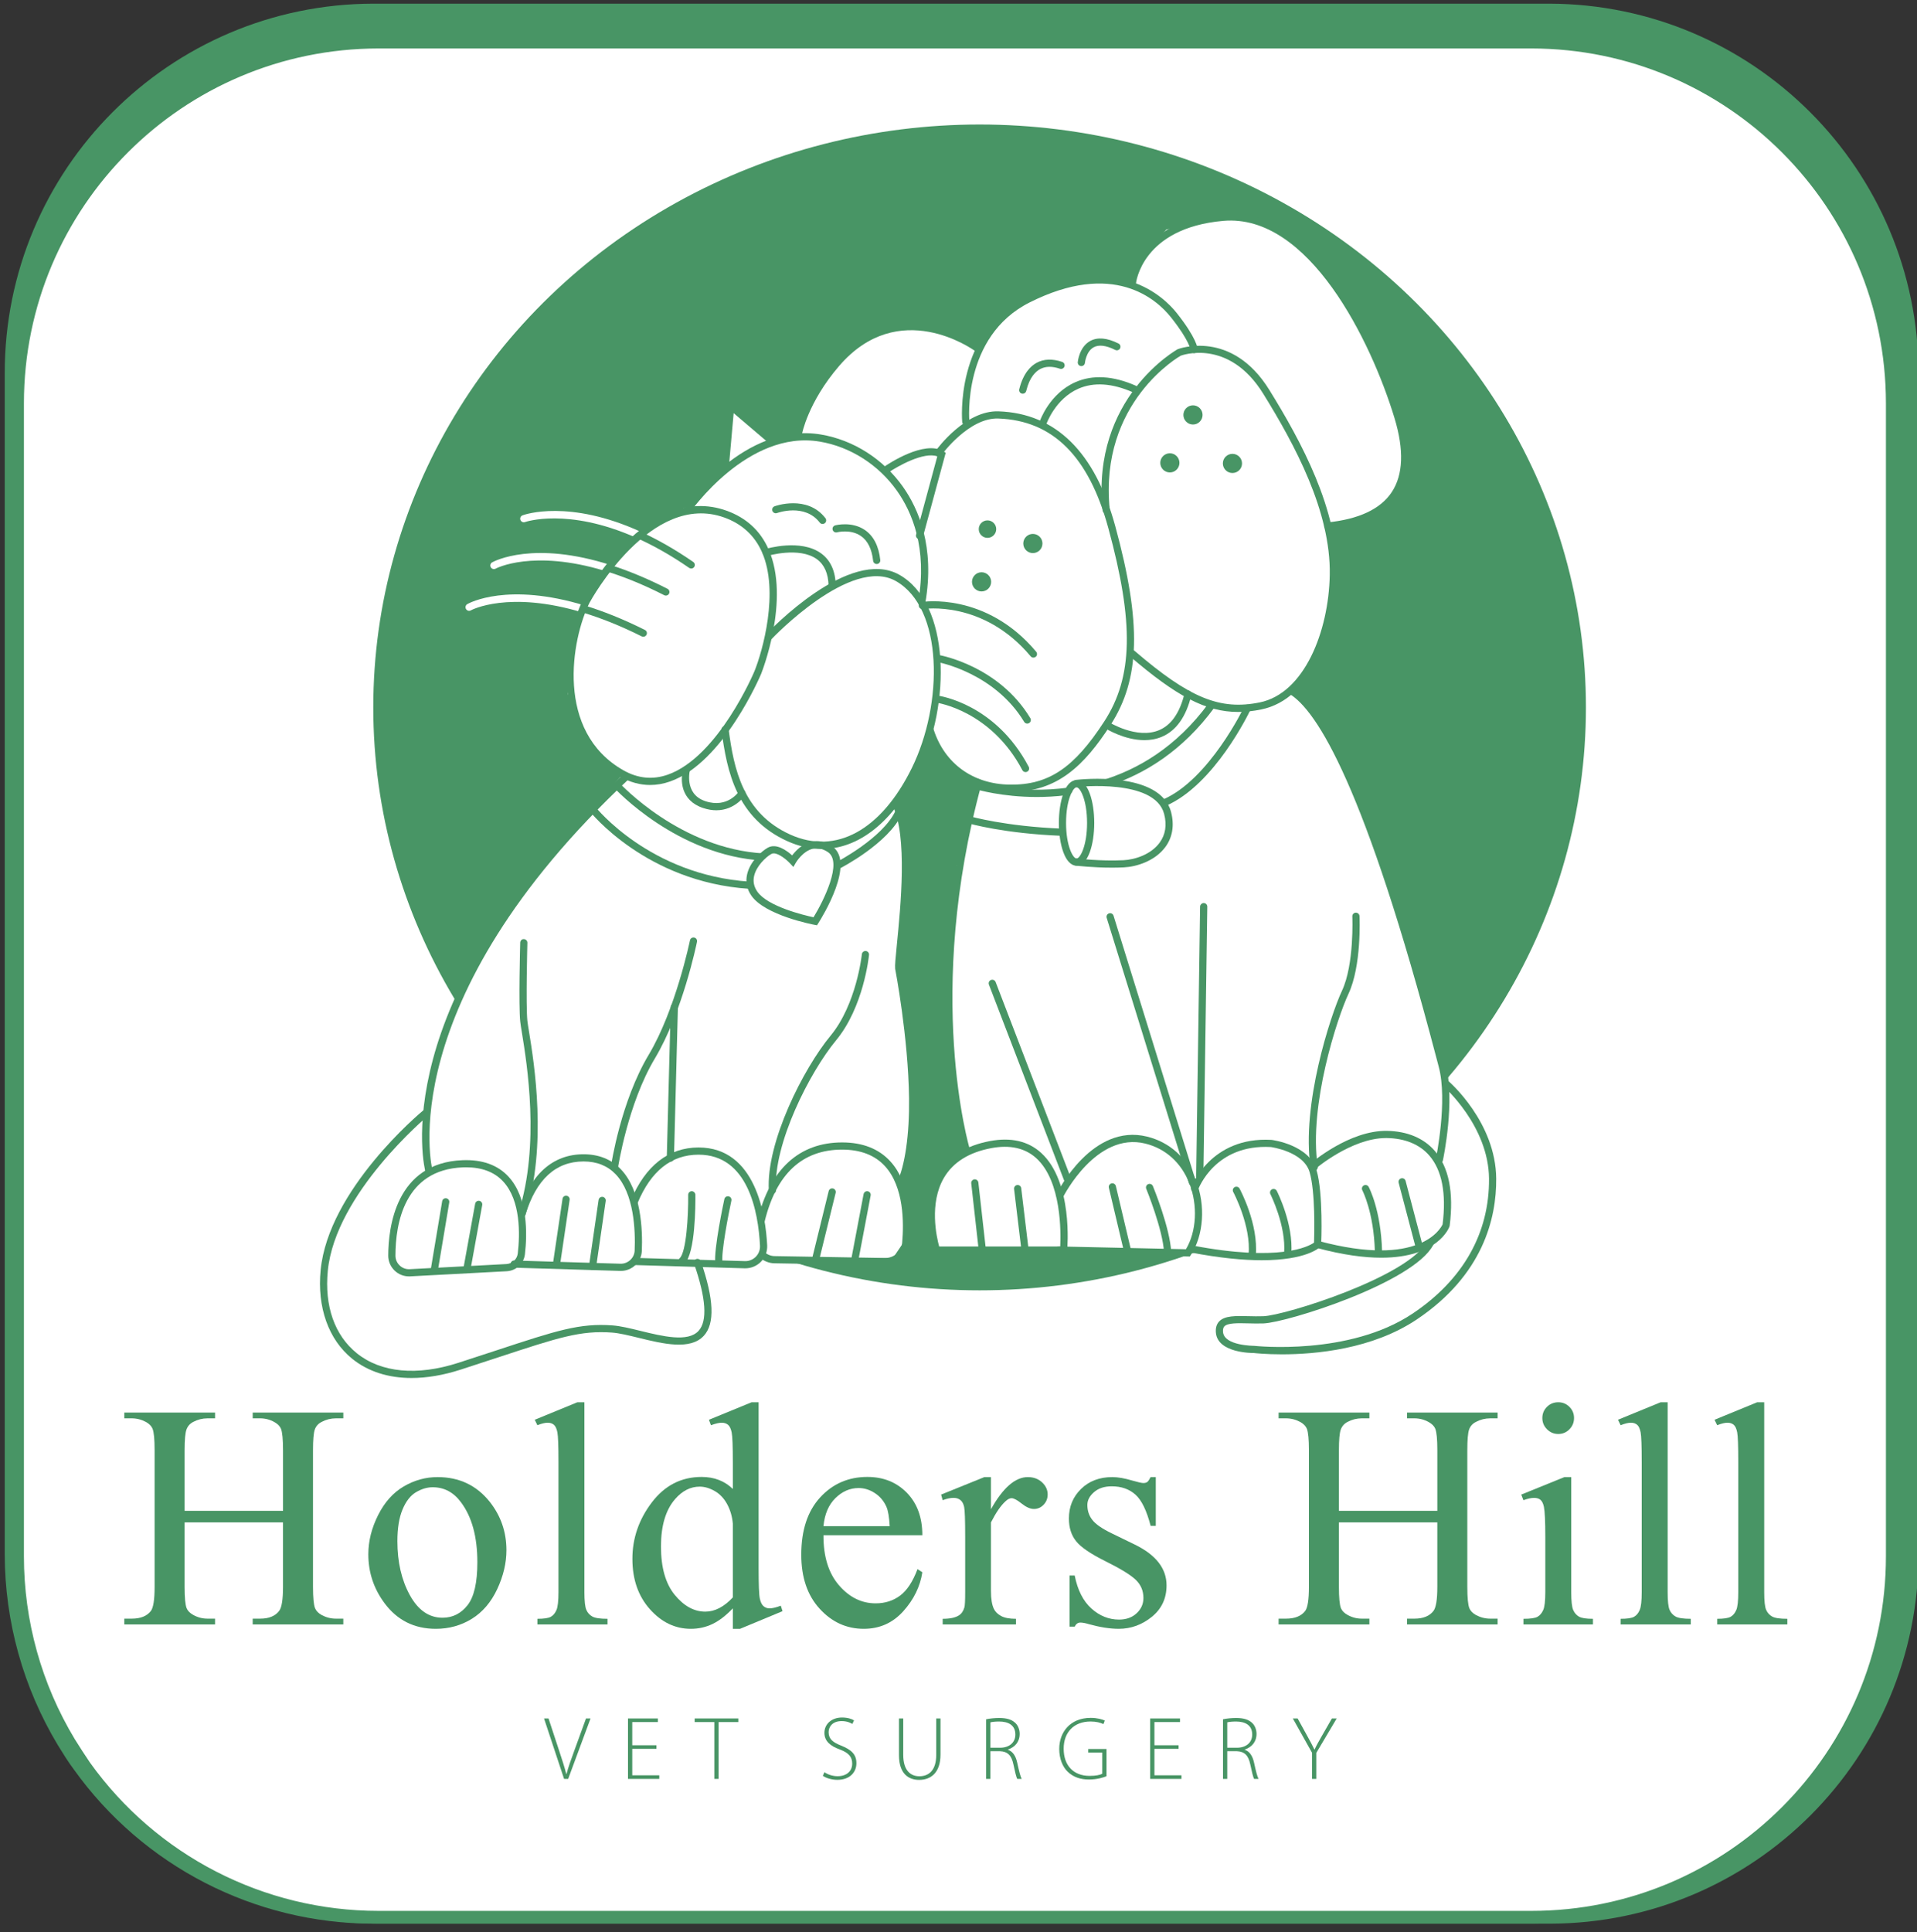 <?xml version="1.0" encoding="utf-8"?>
<!-- Generator: Adobe Illustrator 23.0.3, SVG Export Plug-In . SVG Version: 6.00 Build 0)  -->
<svg version="1.1" xmlns="http://www.w3.org/2000/svg" xmlns:xlink="http://www.w3.org/1999/xlink" x="0px" y="0px"
	 viewBox="0 0 299.595 301.916" enable-background="new 0 0 299.595 301.916" xml:space="preserve">
<rect x="0" y="0" width="299.595" height="301.916" fill="#333333" stroke="none"/>
<g id="Layer_2">
</g>
<g id="Layer_1">
	<path fill="#489565" d="M242.139,0.572h-183.8c-31.862,0.066-57.644,25.938-57.6,57.8v184.5c0.018,10.502,2.887,20.801,8.3,29.8
		c0.8,1.3,1.6,2.6,2.5,3.8c10.803,15.108,28.227,24.08,46.8,24.1h183.9c31.862-0.066,57.644-25.938,57.6-57.8v-184.4
		C299.8,26.505,274.006,0.666,242.139,0.572z"/>
	<path fill="#FFFFFF" stroke="#489565" stroke-width="2" stroke-miterlimit="10" d="M239.339,6.572h-180.2
		c-31.135,0.033-56.367,25.265-56.4,56.4v180.2c-0.002,10.257,2.799,20.319,8.1,29.1c0.8,1.3,1.6,2.5,2.4,3.7
		c10.596,14.811,27.689,23.599,45.9,23.6h180.2c31.149,0,56.4-25.251,56.4-56.4v-180.2C295.706,31.837,270.474,6.605,239.339,6.572z
		"/>
	<g>
		<g>
			<ellipse fill="#489565" cx="153.096" cy="110.533" rx="94.759" ry="91.08"/>
		</g>
		<path fill="#FFFFFF" d="M81.665,80.518c-0.29,0.108-0.438,0.43-0.331,0.72c0.107,0.291,0.427,0.439,0.721,0.333
			c0.08-0.029,6.635-2.295,17.269,2.406c0.258-0.258,0.472-0.472,0.863-0.863C88.931,77.96,82.016,80.388,81.665,80.518z"/>
		<path fill="#FFFFFF" d="M95.542,88.322c-12.185-3.93-18.32-0.627-18.628-0.454c-0.27,0.152-0.365,0.493-0.213,0.764
			c0.151,0.27,0.493,0.366,0.764,0.216c0.069-0.039,5.764-3.058,17.014,0.336C94.929,88.92,95.593,88.71,95.542,88.322z"/>
		<path fill="#FFFFFF" d="M91.448,94.628C79.34,90.92,73.339,94.216,73.034,94.39c-0.268,0.154-0.361,0.496-0.207,0.765
			c0.153,0.269,0.495,0.363,0.765,0.21c0.07-0.039,5.863-3.169,17.489,0.344C91.347,95.349,91.539,94.988,91.448,94.628z"/>
		<g>
			<path fill="#FFFFFF" d="M66.507,173.664l2.115-11.013l6.784-14.185l9.604-13.921l12.335-13.568l-5.374-4.582l-3.26-8.018
				l1.762-12.511l5.991-9.427l8.194-5.991l2.819-1.322l5.727-6.079l0.793-9.956l6.872,5.815l3.965-0.881
				c0,0,1.498-5.022,1.586-5.286c0.088-0.264,7.665-9.339,7.665-9.339l7.137-2.731l8.723,1.938l2.819,1.85l3.524-4.846l9.339-5.022
				l5.991-0.881l5.463,0.881l1.322-4.582l3.877-4.141l9.692-1.938l7.313,1.586l6.96,6.079l5.991,8.37l6.52,15.947l0.705,6.432
				l-1.498,4.846l-2.291,2.731l-5.374,2.026l-2.996-0.176l1.057,5.022c0,0-0.264,5.022-0.176,5.286
				c0.088,0.264-1.322,7.93-1.322,7.93l-3.524,5.727l-1.85,2.203l3.436,2.555l4.582,7.577l9.868,26.08l4.582,17.005l1.586,5.11
				l0.529,3.172c0,0,4.934,5.463,5.022,5.815c0.088,0.352,1.938,6.696,1.938,6.696l0.264,5.022c0,0-1.938,6.872-2.115,7.225
				c-0.176,0.352-4.053,6.344-4.053,6.344l-7.049,5.727c0,0-6.344,2.996-6.872,3.084s-10.132,1.498-10.132,1.498
				s-8.282,0.264-8.546,0.176c-0.264-0.088-3.7-1.41-3.7-1.41l-0.044-2.731l3.128-0.617l5.198,0.088l7.049-2.379l9.956-4.141
				l5.463-3.348l1.674-2.026l-5.286,1.762l-12.071-1.762l-5.11,1.762l-9.075-0.088l-5.991-1.233l-0.176,0.793l-39.207-0.441
				l-0.881-6.784l1.762-5.815l4.053-2.908l-2.026-9.251l-1.322-14.89l1.586-20.265l3.348-13.04l-4.493-2.819l-3.348-5.198
				l-2.291,6.432l-2.819,4.405l1.145,3.7v11.894l-0.617,10.837l1.938,12.423l0.088,10.397l-0.705,6.52l-1.057,4.053l0.617,3.26
				l-0.088,5.903l-1.674,2.467l-19.295,0.264l-1.674-0.617l-1.674,1.498l-8.018,0.088l1.762,5.286l-0.352,3.877l-1.674,2.203
				l-2.555,0.529l-7.665-1.674l-6.52-0.352l-9.956,2.643l-14.273,4.317l-7.665-0.617l-5.374-2.379l-3.436-6.079l-0.793-7.401
				l2.908-8.634l6.167-8.899L66.507,173.664z"/>
		</g>
		<g>
			<circle fill="#489565" cx="154.328" cy="82.675" r="1.366"/>
		</g>
		<g>
			<circle fill="#489565" cx="161.42" cy="84.921" r="1.498"/>
		</g>
		<g>
			<circle fill="#489565" cx="153.403" cy="90.912" r="1.498"/>
		</g>
		<g>
			<circle fill="#489565" cx="186.443" cy="64.833" r="1.498"/>
		</g>
		<g>
			<circle fill="#489565" cx="182.83" cy="72.322" r="1.498"/>
		</g>
		<g>
			<circle fill="#489565" cx="192.61" cy="72.41" r="1.498"/>
		</g>
		<g>
			<path fill="#489565" d="M67.058,183.634c-0.247,0-0.474-0.164-0.542-0.414c-0.075-0.273-1.79-6.815,1.178-17.827
				c2.722-10.099,10.104-26.016,29.817-44.493c0.226-0.211,0.581-0.201,0.794,0.026c0.212,0.226,0.2,0.581-0.026,0.794
				c-37.295,34.959-30.75,60.947-30.679,61.205c0.082,0.299-0.095,0.608-0.394,0.69C67.157,183.628,67.107,183.634,67.058,183.634z"
				/>
		</g>
		<g>
			<path fill="#489565" d="M140.693,185.572c-0.082,0-0.164-0.018-0.243-0.055c-0.279-0.134-0.397-0.47-0.263-0.75
				c1.248-2.6,1.952-7.513,1.883-13.142c-0.118-9.592-2.15-20.147-2.17-20.253c-0.053-0.547,0.055-1.672,0.266-3.785
				c0.59-5.924,1.689-16.952-0.659-21.713c-0.137-0.278-0.023-0.615,0.256-0.752c0.278-0.136,0.615-0.023,0.752,0.256
				c2.49,5.049,1.37,16.285,0.769,22.321c-0.166,1.668-0.31,3.109-0.273,3.516c0.012,0.05,2.064,10.701,2.183,20.397
				c0.071,5.793-0.674,10.893-1.994,13.642C141.103,185.454,140.902,185.572,140.693,185.572z"/>
		</g>
		<g>
			<path fill="#489565" d="M63.918,199.434c-0.834,0-1.621-0.313-2.23-0.892c-0.653-0.62-1.011-1.458-1.01-2.359
				c0.007-4.342,1.152-14.488,11.6-14.906c3.073-0.122,5.491,0.738,7.179,2.559c3.084,3.326,2.94,9.027,2.581,12.13
				c-0.17,1.464-1.367,2.584-2.849,2.663l-15.094,0.801C64.037,199.432,63.977,199.434,63.918,199.434z M64.066,198.869h0.007
				H64.066z M72.843,182.389c-0.171,0-0.344,0.004-0.52,0.011c-9.135,0.365-10.513,8.794-10.522,13.785
				c-0.001,0.589,0.233,1.137,0.66,1.543c0.427,0.405,0.98,0.614,1.575,0.58l15.094-0.801c0.932-0.049,1.686-0.752,1.792-1.67
				c0.338-2.911,0.49-8.241-2.288-11.237C77.273,183.132,75.326,182.389,72.843,182.389z"/>
		</g>
		<g>
			<path fill="#489565" d="M97.035,198.579c-0.034,0-0.067,0-0.101-0.001l-16.598-0.504c-0.31-0.009-0.554-0.268-0.544-0.579
				c0.009-0.31,0.272-0.565,0.578-0.544l16.598,0.504c1.161,0.031,2.169-0.883,2.217-2.047c0.131-3.164-0.081-8.924-2.977-11.943
				c-1.267-1.32-2.952-1.99-5.009-1.99c-4.34,0-7.397,2.804-9.085,8.333c-0.091,0.297-0.408,0.463-0.701,0.373
				c-0.297-0.091-0.464-0.404-0.373-0.701c1.823-5.972,5.336-9.128,10.159-9.128c2.375,0,4.333,0.786,5.82,2.336
				c3.185,3.319,3.428,9.423,3.289,12.767C100.236,197.197,98.778,198.579,97.035,198.579z"/>
		</g>
		<g>
			<path fill="#489565" d="M116.479,198.173c-0.034,0-0.067,0-0.101-0.001L99.2,197.663c-0.31-0.009-0.554-0.268-0.545-0.578
				c0.009-0.31,0.29-0.56,0.578-0.545l17.178,0.508c0.644,0.02,1.259-0.226,1.713-0.69c0.452-0.462,0.683-1.072,0.651-1.718
				c-0.269-5.312-1.873-14.224-9.602-14.224c-4.242,0-7.45,2.548-9.534,7.572c-0.119,0.286-0.447,0.423-0.734,0.304
				c-0.286-0.119-0.422-0.448-0.304-0.734c2.243-5.407,5.899-8.265,10.572-8.265c8.981,0,10.491,10.693,10.723,15.291
				c0.048,0.949-0.306,1.882-0.97,2.56C118.284,197.802,117.396,198.173,116.479,198.173z"/>
		</g>
		<g>
			<path fill="#489565" d="M138.316,197.682c-0.022,0-0.044,0-0.067,0l-17.216-0.295c-0.838-0.015-1.638-0.327-2.251-0.879
				c-0.231-0.208-0.249-0.563-0.042-0.793c0.208-0.231,0.564-0.249,0.793-0.042c0.412,0.371,0.952,0.581,1.519,0.591l17.216,0.295
				c1.441,0.039,2.605-1.022,2.727-2.383c0.275-3.071,0.292-8.708-2.682-11.959c-1.572-1.719-3.827-2.591-6.703-2.591
				c-6.217,0-10.292,3.783-12.112,11.245c-0.073,0.301-0.376,0.488-0.679,0.412c-0.301-0.074-0.486-0.377-0.412-0.679
				c1.931-7.918,6.497-12.102,13.203-12.102c3.204,0,5.738,0.995,7.532,2.956c3.101,3.39,3.327,8.842,2.971,12.818
				C141.942,196.197,140.28,197.682,138.316,197.682z"/>
		</g>
		<g>
			<path fill="#489565" d="M67.852,199.14c-0.031,0-0.062-0.003-0.094-0.008c-0.306-0.051-0.512-0.341-0.461-0.647l1.806-10.793
				c0.051-0.305,0.338-0.513,0.647-0.461c0.306,0.051,0.512,0.341,0.461,0.647l-1.806,10.793
				C68.359,198.946,68.122,199.14,67.852,199.14z"/>
		</g>
		<g>
			<path fill="#489565" d="M72.962,198.92c-0.033,0-0.067-0.003-0.101-0.009c-0.305-0.056-0.508-0.348-0.452-0.653l1.85-10.176
				c0.056-0.305,0.346-0.506,0.653-0.452c0.305,0.056,0.508,0.348,0.452,0.653l-1.85,10.176
				C73.465,198.73,73.229,198.92,72.962,198.92z"/>
		</g>
		<g>
			<path fill="#489565" d="M86.971,198.083c-0.027,0-0.055-0.002-0.083-0.006c-0.307-0.045-0.519-0.331-0.473-0.638l1.498-10.132
				c0.045-0.307,0.327-0.523,0.638-0.473c0.307,0.045,0.519,0.331,0.473,0.638l-1.498,10.132
				C87.485,197.883,87.245,198.083,86.971,198.083z"/>
		</g>
		<g>
			<path fill="#489565" d="M92.61,198.436c-0.027,0-0.054-0.002-0.082-0.006c-0.307-0.045-0.52-0.329-0.475-0.637l1.498-10.308
				c0.045-0.307,0.333-0.52,0.637-0.475c0.307,0.045,0.52,0.329,0.475,0.637l-1.498,10.308
				C93.125,198.234,92.884,198.436,92.61,198.436z"/>
		</g>
		<g>
			<path fill="#489565" d="M106.618,197.554c-0.149,0-0.298-0.059-0.408-0.176c-0.213-0.226-0.203-0.581,0.023-0.794
				c1.025-0.968,1.355-6.583,1.322-9.894c-0.003-0.31,0.246-0.564,0.556-0.567c0.275-0.002,0.564,0.246,0.567,0.556
				c0.015,1.512,0.005,9.136-1.674,10.722C106.895,197.503,106.757,197.554,106.618,197.554z"/>
		</g>
		<g>
			<path fill="#489565" d="M112.345,197.907c-0.279,0-0.521-0.208-0.557-0.492c-0.273-2.185,1.349-9.736,1.418-10.056
				c0.066-0.303,0.369-0.495,0.667-0.43c0.303,0.065,0.496,0.364,0.43,0.667c-0.46,2.131-1.608,8.023-1.401,9.679
				c0.038,0.308-0.18,0.589-0.487,0.627C112.391,197.905,112.368,197.907,112.345,197.907z"/>
		</g>
		<g>
			<path fill="#489565" d="M127.412,197.554c-0.044,0-0.09-0.005-0.135-0.016c-0.301-0.074-0.485-0.378-0.411-0.68l2.643-10.749
				c0.074-0.301,0.377-0.486,0.68-0.411c0.301,0.074,0.485,0.378,0.411,0.68l-2.643,10.749
				C127.894,197.383,127.664,197.554,127.412,197.554z"/>
		</g>
		<g>
			<path fill="#489565" d="M133.579,197.466c-0.035,0-0.07-0.003-0.105-0.01c-0.305-0.058-0.505-0.352-0.447-0.656l1.938-10.22
				c0.058-0.305,0.352-0.504,0.656-0.447c0.305,0.058,0.505,0.352,0.447,0.656l-1.938,10.22
				C134.079,197.279,133.844,197.466,133.579,197.466z"/>
		</g>
		<g>
			<path fill="#489565" d="M81.578,190.205c-0.056,0-0.114-0.008-0.171-0.027c-0.295-0.094-0.459-0.41-0.364-0.706
				c3.379-10.587,1.305-23.317,0.524-28.11c-0.132-0.807-0.227-1.391-0.265-1.758c-0.265-2.562-0.014-11.923-0.003-12.32
				c0.008-0.31,0.263-0.58,0.577-0.546c0.31,0.008,0.555,0.267,0.546,0.577c-0.003,0.097-0.26,9.684-0.003,12.174
				c0.035,0.335,0.132,0.934,0.256,1.693c0.793,4.865,2.899,17.788-0.562,28.632C82.037,190.053,81.816,190.205,81.578,190.205z"/>
		</g>
		<g>
			<path fill="#489565" d="M96.046,182.841c-0.028,0-0.056-0.002-0.084-0.006c-0.306-0.046-0.518-0.332-0.472-0.639
				c0.062-0.411,1.564-10.149,5.889-17.385c4.217-7.057,6.429-17.778,6.451-17.886c0.062-0.305,0.359-0.5,0.662-0.438
				c0.304,0.062,0.5,0.358,0.438,0.662c-0.091,0.446-2.271,11.014-6.588,18.238c-4.209,7.043-5.728,16.877-5.742,16.976
				C96.559,182.641,96.319,182.841,96.046,182.841z"/>
		</g>
		<g>
			<path fill="#489565" d="M120.715,186.541c-0.295,0-0.542-0.23-0.56-0.528c-0.453-7.52,5.415-19.071,9.644-24.181
				c4.067-4.914,4.888-12.66,4.896-12.738c0.031-0.309,0.313-0.53,0.615-0.503c0.309,0.031,0.534,0.306,0.503,0.615
				c-0.033,0.331-0.859,8.16-5.148,13.342c-4.113,4.971-9.824,16.163-9.388,23.397c0.019,0.309-0.217,0.576-0.527,0.594
				C120.738,186.541,120.726,186.541,120.715,186.541z"/>
		</g>
		<g>
			<path fill="#489565" d="M104.769,181.519c-0.005,0-0.01,0-0.015,0c-0.31-0.008-0.555-0.266-0.547-0.576l0.617-23.612
				c0.008-0.31,0.255-0.563,0.576-0.547c0.31,0.008,0.555,0.266,0.547,0.576l-0.617,23.612
				C105.322,181.277,105.072,181.519,104.769,181.519z"/>
		</g>
		<g>
			<path fill="#489565" d="M127.681,144.575l-0.373-0.071c-0.315-0.059-7.739-1.487-9.872-4.548
				c-0.719-1.031-0.946-2.156-0.674-3.344c0.451-1.972,2.184-3.57,3.238-4.163c1.328-0.746,2.977,0.464,3.802,1.207
				c0.531-0.697,1.565-1.802,2.986-2.136c1.078-0.253,2.163-0.022,3.226,0.686c3.785,2.523-1.512,11.08-2.129,12.047
				L127.681,144.575z M120.922,133.339c-0.137,0-0.262,0.027-0.372,0.09c-0.909,0.511-2.346,1.915-2.694,3.434
				c-0.198,0.866-0.03,1.691,0.5,2.451c1.624,2.33,7.273,3.683,8.785,4.009c1.586-2.593,4.585-8.624,2.249-10.182
				c-0.794-0.529-1.583-0.705-2.347-0.528c-1.613,0.379-2.66,2.172-2.67,2.19l-0.38,0.661l-0.519-0.558
				C122.942,134.334,121.74,133.339,120.922,133.339z"/>
		</g>
		<g>
			<path fill="#489565" d="M118.828,134.327c-0.01,0,0.546,0.143,0.537,0.143c-13.555-0.709-23.286-11.266-23.382-11.373
				c-0.208-0.23-0.191-0.585,0.038-0.793c0.23-0.208,0.585-0.191,0.794,0.038c0.094,0.103,9.527,10.322,22.609,11.006
				c0.31,0.016,0.267,0.258,0.251,0.568C119.658,134.215,119.125,134.327,118.828,134.327z"/>
		</g>
		<g>
			<path fill="#489565" d="M117.104,138.875c-0.012,0-0.025,0-0.038-0.001c-16.1-1.062-24.813-11.999-24.899-12.109
				c-0.191-0.244-0.147-0.597,0.097-0.788c0.244-0.19,0.597-0.148,0.788,0.097c0.083,0.106,8.507,10.653,24.088,11.68
				c0.31,0.02,0.544,0.288,0.524,0.598C117.644,138.647,117.397,138.875,117.104,138.875z"/>
		</g>
		<g>
			<path fill="#489565" d="M130.936,135.792c-0.204,0-0.401-0.112-0.5-0.306c-0.142-0.276-0.032-0.614,0.244-0.756
				c0.072-0.037,7.256-3.755,9.263-8.021c0.132-0.28,0.467-0.4,0.747-0.269c0.281,0.132,0.401,0.467,0.269,0.747
				c-2.171,4.614-9.459,8.385-9.768,8.543C131.11,135.772,131.022,135.792,130.936,135.792z"/>
		</g>
		<g>
			<path fill="#489565" d="M101.604,122.654c-1.589,0-3.157-0.432-4.689-1.296c-11.457-6.456-8.765-21.726-5.778-27.701l0.007-0.014
				c0.402-0.751,9.976-18.351,22.449-13.832c3.043,1.103,5.231,3.114,6.504,5.978c3.507,7.892-1.106,19.405-1.153,19.52
				c-0.056,0.138-5.855,13.879-14.234,16.8C103.67,122.473,102.633,122.654,101.604,122.654z M92.139,94.167
				c-2.836,5.68-5.428,20.152,5.328,26.212c2.23,1.257,4.542,1.483,6.874,0.67c7.913-2.758,13.51-16.03,13.564-16.163
				c1.257-3.086,3.917-12.449,1.167-18.64c-1.144-2.574-3.116-4.383-5.86-5.378C101.722,76.705,92.358,93.762,92.139,94.167z"/>
		</g>
		<g>
			<path fill="#489565" d="M128.459,132.652c-1.78,0-3.598-0.403-5.42-1.228c-7.892-3.57-9.445-10.831-10.282-17.356
				c-0.039-0.308,0.178-0.589,0.486-0.629c0.306-0.037,0.589,0.178,0.629,0.486c0.798,6.225,2.266,13.145,9.63,16.476
				c7.115,3.216,14.217-0.669,19.001-10.397c4.948-10.064,4.933-25.02-2.503-29.219c-7.027-3.965-19.28,8.928-19.403,9.059
				c-0.214,0.227-0.568,0.237-0.794,0.024c-0.226-0.213-0.237-0.568-0.025-0.794c0.527-0.559,12.991-13.662,20.774-9.267
				c7.956,4.493,8.124,20.189,2.959,30.693C139.624,128.403,134.237,132.652,128.459,132.652z"/>
		</g>
		<g>
			<path fill="#489565" d="M111.953,126.604c-0.627,0-1.319-0.104-2.077-0.357c-3.537-1.179-3.578-4.398-3.101-6.1
				c0.084-0.298,0.458-0.635,0.755-0.549c0.299,0.083,0.417,0.241,0.334,0.54c-0.044,0.159-1.033,3.91,2.368,5.044
				c3.505,1.169,5.233-1.501,5.25-1.528c0.165-0.264,0.513-0.341,0.774-0.177c0.263,0.165,0.342,0.512,0.177,0.774
				C116.415,124.28,114.913,126.604,111.953,126.604z"/>
		</g>
		<g>
			<path fill="#489565" d="M130.054,92.091c-0.305,0-0.555-0.244-0.561-0.55c-0.041-1.915-0.657-3.318-1.831-4.169
				c-2.751-1.994-7.703-0.519-7.752-0.505c-0.295,0.092-0.61-0.076-0.701-0.374c-0.09-0.297,0.077-0.61,0.374-0.701
				c0.225-0.068,5.54-1.649,8.739,0.67c1.474,1.068,2.246,2.769,2.295,5.054c0.007,0.31-0.24,0.567-0.55,0.574
				C130.063,92.091,130.058,92.091,130.054,92.091z"/>
		</g>
		<g>
			<path fill="#489565" d="M144.064,94.646c-0.032,0-0.064-0.003-0.097-0.008c-0.306-0.053-0.51-0.344-0.457-0.649
				c1.452-8.365-1.006-14.023-3.324-17.297c-2.891-4.084-7.293-6.888-12.075-7.692c-11.275-1.898-20.235,10.998-20.324,11.129
				c-0.175,0.256-0.525,0.321-0.781,0.147c-0.256-0.175-0.322-0.524-0.147-0.781c0.381-0.557,9.462-13.614,21.438-11.603
				c5.075,0.854,9.743,3.825,12.806,8.151c2.441,3.448,5.032,9.393,3.513,18.138C144.569,94.454,144.332,94.646,144.064,94.646z"/>
		</g>
		<g>
			<path fill="#489565" d="M128.557,81.87c-0.168,0-0.335-0.075-0.445-0.219c-2.362-3.07-6.626-1.507-6.67-1.491
				c-0.288,0.11-0.614-0.037-0.724-0.327c-0.11-0.29,0.037-0.614,0.327-0.724c0.051-0.019,5.092-1.866,7.956,1.857
				c0.189,0.246,0.143,0.599-0.102,0.788C128.797,81.832,128.677,81.87,128.557,81.87z"/>
		</g>
		<g>
			<path fill="#489565" d="M137.014,88.126c-0.283,0-0.526-0.213-0.558-0.501c-0.202-1.842-0.847-3.147-1.917-3.881
				c-1.62-1.111-3.704-0.576-3.724-0.57c-0.3,0.08-0.607-0.099-0.687-0.399c-0.079-0.3,0.099-0.607,0.399-0.687
				c0.105-0.028,2.607-0.669,4.648,0.73c1.353,0.927,2.159,2.504,2.398,4.686c0.034,0.308-0.189,0.585-0.497,0.619
				C137.055,88.125,137.035,88.126,137.014,88.126z"/>
		</g>
		<path fill="#489565" d="M108.347,87.807c-2.921-2.017-5.648-3.542-8.161-4.692c-0.392,0.392-0.605,0.605-0.863,0.863
			c2.569,1.136,5.373,2.673,8.385,4.754c0.098,0.067,0.209,0.099,0.319,0.099c0.178,0,0.354-0.085,0.463-0.242
			C108.666,88.333,108.602,87.983,108.347,87.807z"/>
		<path fill="#489565" d="M104.318,91.998c-3.213-1.638-6.134-2.824-8.776-3.676c0.051,0.388-0.613,0.598-1.063,0.861
			c2.774,0.837,5.88,2.057,9.329,3.816c0.082,0.042,0.169,0.061,0.255,0.061c0.204,0,0.402-0.112,0.501-0.306
			C104.704,92.477,104.594,92.139,104.318,91.998z"/>
		<path fill="#489565" d="M100.79,98.428c-3.442-1.721-6.554-2.946-9.342-3.8c0.091,0.36-0.101,0.721-0.367,1.081
			c2.744,0.829,5.811,2.026,9.206,3.724c0.081,0.04,0.166,0.059,0.251,0.059c0.206,0,0.404-0.114,0.503-0.31
			C101.18,98.904,101.068,98.567,100.79,98.428z"/>
		<g>
			<path fill="#489565" d="M113.315,73.853c-0.017,0-0.034-0.001-0.051-0.002c-0.309-0.028-0.537-0.301-0.509-0.61l0.977-10.95
				l7.347,6.255c0.236,0.201,0.264,0.556,0.064,0.792c-0.201,0.236-0.556,0.265-0.792,0.064l-5.693-4.847l-0.784,8.786
				C113.848,73.633,113.603,73.853,113.315,73.853z"/>
		</g>
		<g>
			<path fill="#489565" d="M143.712,84.249c-0.049,0-0.098-0.006-0.147-0.019c-0.299-0.081-0.476-0.39-0.395-0.689l3.314-12.237
				c-2.121-0.752-6.184,1.531-7.653,2.539c-0.255,0.177-0.605,0.11-0.781-0.145s-0.111-0.605,0.145-0.781
				c0.634-0.436,6.289-4.206,9.246-2.395l0.358,0.22l-3.546,13.093C144.186,84.085,143.959,84.249,143.712,84.249z"/>
		</g>
		<g>
			<path fill="#489565" d="M166.735,195.88H145.95l-0.128-0.384c-0.094-0.281-2.26-6.943,0.741-12.047
				c1.592-2.706,4.333-4.442,8.146-5.159c3.285-0.616,5.975,0.003,8,1.843c4.983,4.529,4.113,14.801,4.074,15.236L166.735,195.88z
				 M146.774,194.757h18.921c0.106-2.108,0.23-10.183-3.745-13.794c-1.749-1.589-4.116-2.117-7.035-1.568
				c-3.478,0.653-5.962,2.208-7.382,4.619C145.178,188.015,146.376,193.301,146.774,194.757z"/>
		</g>
		<g>
			<path fill="#489565" d="M153.49,195.616c-0.282,0-0.525-0.212-0.557-0.499l-1.145-10.221c-0.035-0.308,0.187-0.586,0.495-0.621
				c0.309-0.035,0.586,0.187,0.621,0.495l1.145,10.221c0.035,0.308-0.187,0.586-0.495,0.621
				C153.532,195.615,153.511,195.616,153.49,195.616z"/>
		</g>
		<g>
			<path fill="#489565" d="M160.186,195.792c-0.28,0-0.523-0.209-0.557-0.494l-1.146-9.515c-0.037-0.308,0.182-0.588,0.49-0.625
				c0.313-0.033,0.588,0.182,0.625,0.49l1.146,9.515c0.037,0.308-0.182,0.588-0.49,0.625
				C160.231,195.791,160.209,195.792,160.186,195.792z"/>
		</g>
		<g>
			<path fill="#489565" d="M185.951,196.327l-20.49-0.447c-0.31-0.007-0.556-0.264-0.549-0.574c0.007-0.31,0.259-0.535,0.574-0.549
				l19.857,0.434c1.661-2.784,1.876-6.887,0.518-10.328c-1.265-3.203-3.702-5.397-6.865-6.18
				c-7.664-1.892-12.791,8.236-12.842,8.339c-0.137,0.278-0.474,0.392-0.753,0.254c-0.278-0.138-0.392-0.475-0.254-0.753
				c0.224-0.452,5.587-11.04,14.118-8.93c3.525,0.872,6.238,3.307,7.64,6.858c1.529,3.873,1.214,8.541-0.784,11.615L185.951,196.327
				z"/>
		</g>
		<g>
			<path fill="#489565" d="M176.222,196.057c-0.255,0-0.485-0.174-0.546-0.432l-2.379-10.044c-0.071-0.302,0.115-0.604,0.417-0.676
				c0.302-0.072,0.604,0.116,0.676,0.417l2.379,10.044c0.071,0.302-0.115,0.604-0.417,0.676
				C176.308,196.052,176.265,196.057,176.222,196.057z"/>
		</g>
		<g>
			<path fill="#489565" d="M182.478,196.233c-0.298,0-0.546-0.234-0.561-0.535c-0.17-3.56-2.752-9.882-2.778-9.945
				c-0.118-0.287,0.019-0.615,0.306-0.733c0.289-0.117,0.616,0.02,0.733,0.306c0.109,0.266,2.682,6.565,2.861,10.319
				c0.015,0.31-0.225,0.573-0.534,0.588C182.496,196.232,182.486,196.233,182.478,196.233z"/>
		</g>
		<g>
			<path fill="#489565" d="M197.186,196.909c-2.827,0-6.463-0.321-11.114-1.216c-0.305-0.059-0.504-0.353-0.445-0.657
				c0.058-0.305,0.353-0.504,0.657-0.445c13.713,2.637,18.233,0.162,19.078-0.431c0.048-1.365,0.222-7.895-0.692-11.018
				c-0.943-3.223-6.002-3.912-6.053-3.918c-8.664-0.486-11.276,6.39-11.382,6.683c-0.106,0.291-0.428,0.442-0.719,0.336
				c-0.291-0.106-0.442-0.427-0.337-0.718c0.029-0.08,2.984-7.973,12.543-7.419c0.278,0.034,5.879,0.8,7.027,4.72
				c1.071,3.66,0.741,11.313,0.727,11.637l-0.01,0.214l-0.15,0.153C206.202,194.947,204.173,196.909,197.186,196.909z"/>
		</g>
		<g>
			<path fill="#489565" d="M195.695,196.673c-0.018,0-0.035-0.001-0.053-0.003c-0.309-0.029-0.536-0.302-0.507-0.611
				c0.419-4.528-2.374-9.761-2.402-9.813c-0.147-0.273-0.046-0.614,0.227-0.761c0.272-0.148,0.614-0.046,0.761,0.227
				c0.122,0.226,2.983,5.58,2.532,10.451C196.226,196.455,195.981,196.673,195.695,196.673z"/>
		</g>
		<g>
			<path fill="#489565" d="M201.245,196.409c-0.015,0-0.03,0-0.045-0.002c-0.309-0.024-0.54-0.294-0.516-0.604
				c0.336-4.279-2.118-9.168-2.143-9.217c-0.14-0.276-0.03-0.615,0.246-0.755c0.277-0.14,0.614-0.03,0.755,0.246
				c0.107,0.211,2.623,5.216,2.262,9.814C201.781,196.186,201.535,196.409,201.245,196.409z"/>
		</g>
		<g>
			<path fill="#489565" d="M215.871,196.514c-2.671,0-5.988-0.427-10.102-1.534c-0.299-0.08-0.477-0.389-0.396-0.688
				c0.08-0.299,0.389-0.476,0.688-0.396c15.84,4.261,19.116-1.986,19.395-2.598c0.599-4.85-0.103-8.469-2.089-10.756
				c-1.509-1.738-3.799-2.679-6.623-2.723c-0.046-0.001-0.092-0.001-0.138-0.001c-5.4,0-11.059,4.837-11.116,4.887
				c-0.235,0.203-0.59,0.176-0.792-0.057c-0.203-0.235-0.178-0.589,0.057-0.792c0.248-0.214,6.144-5.261,12.006-5.159
				c3.152,0.049,5.729,1.124,7.454,3.11c2.214,2.55,3.004,6.489,2.346,11.708l-0.028,0.118
				C226.441,191.886,224.66,196.514,215.871,196.514z"/>
		</g>
		<g>
			<path fill="#489565" d="M221.773,195.264c-0.249,0-0.476-0.167-0.543-0.419l-2.643-10.044c-0.079-0.3,0.1-0.607,0.4-0.686
				c0.302-0.08,0.607,0.101,0.686,0.4l2.643,10.044c0.079,0.3-0.1,0.607-0.4,0.686C221.868,195.258,221.82,195.264,221.773,195.264z
				"/>
		</g>
		<g>
			<path fill="#489565" d="M215.43,196.057c-0.303,0-0.553-0.241-0.561-0.546c-0.17-6.113-1.942-9.496-1.96-9.53
				c-0.146-0.273-0.043-0.614,0.23-0.76c0.274-0.147,0.613-0.045,0.76,0.228c0.078,0.145,1.916,3.627,2.094,10.03
				c0.009,0.31-0.236,0.569-0.546,0.577C215.44,196.057,215.435,196.057,215.43,196.057z"/>
		</g>
		<g>
			<path fill="#489565" d="M64.321,215.31c-3.63,0-6.8-1.007-9.268-2.996c-3.714-2.993-5.515-8.052-4.941-13.879
				c1.236-12.549,15.455-24.458,16.06-24.959c0.239-0.198,0.593-0.165,0.791,0.074c0.198,0.239,0.165,0.593-0.074,0.791
				c-0.144,0.12-14.468,12.117-15.658,24.204c-0.544,5.523,1.064,10.102,4.528,12.894c3.783,3.049,9.425,3.581,15.886,1.494
				c2.219-0.716,4.184-1.363,5.946-1.942c9.459-3.113,12.997-4.277,18.145-3.898c1.234,0.091,2.744,0.46,4.344,0.852
				c3.486,0.853,7.438,1.821,9.099-0.004c1.406-1.544,1.167-5.076-0.711-10.5c-0.101-0.293,0.054-0.613,0.347-0.714
				c0.292-0.102,0.613,0.053,0.714,0.347c2.051,5.924,2.208,9.726,0.48,11.623c-2.111,2.318-6.406,1.267-10.197,0.339
				c-1.552-0.38-3.018-0.739-4.159-0.822c-4.924-0.362-8.407,0.783-17.711,3.845c-1.763,0.58-3.731,1.228-5.952,1.945
				C69.281,214.877,66.702,215.31,64.321,215.31z"/>
		</g>
		<g>
			<path fill="#489565" d="M151.024,180.286c-0.241,0-0.463-0.156-0.537-0.398c-0.074-0.241-7.255-24.505,1.845-57.758
				c0.082-0.299,0.391-0.475,0.69-0.394c0.299,0.082,0.475,0.391,0.394,0.69c-9.01,32.92-1.927,56.895-1.855,57.134
				c0.09,0.297-0.077,0.611-0.373,0.701C151.133,180.278,151.078,180.286,151.024,180.286z"/>
		</g>
		<g>
			<path fill="#489565" d="M224.946,181.783c-0.039,0-0.078-0.004-0.117-0.012c-0.304-0.064-0.497-0.362-0.433-0.666
				c0.019-0.09,1.893-9.097,0.448-14.451c-0.095-0.352-0.231-0.869-0.404-1.53c-11.084-42.205-18.599-54.142-22.952-56.724
				c-0.267-0.158-0.355-0.503-0.196-0.77c0.158-0.266,0.503-0.355,0.77-0.196c6.501,3.857,14.615,23.707,23.465,57.404
				c0.173,0.659,0.308,1.173,0.403,1.523c1.516,5.616-0.353,14.597-0.433,14.976C225.439,181.602,225.206,181.783,224.946,181.783z"
				/>
		</g>
		<g>
			<path fill="#489565" d="M166.883,184.955c-0.226,0-0.438-0.137-0.524-0.36l-11.806-30.749c-0.111-0.29,0.034-0.615,0.323-0.726
				c0.29-0.111,0.614,0.034,0.726,0.323l11.806,30.749c0.111,0.29-0.034,0.615-0.323,0.726
				C167.018,184.943,166.95,184.955,166.883,184.955z"/>
		</g>
		<g>
			<path fill="#489565" d="M186.355,185.307c-0.24,0-0.462-0.154-0.536-0.395l-12.863-41.498c-0.092-0.297,0.074-0.611,0.37-0.703
				c0.299-0.092,0.611,0.074,0.703,0.37l12.863,41.498c0.092,0.296-0.074,0.611-0.37,0.703
				C186.465,185.299,186.409,185.307,186.355,185.307z"/>
		</g>
		<g>
			<path fill="#489565" d="M187.5,184.603c-0.003,0-0.005,0-0.008,0c-0.31-0.005-0.558-0.26-0.554-0.57l0.617-42.379
				c0.004-0.31,0.284-0.553,0.57-0.554c0.31,0.005,0.558,0.26,0.554,0.57l-0.617,42.379
				C188.057,184.357,187.806,184.603,187.5,184.603z"/>
		</g>
		<g>
			<path fill="#489565" d="M205.385,182.929c-0.273,0-0.512-0.199-0.554-0.477c-1.493-9.794,3.131-23.883,4.893-27.636
				c1.943-4.139,1.625-11.555,1.621-11.63c-0.015-0.31,0.225-0.573,0.535-0.587c0.301-0.007,0.573,0.225,0.587,0.535
				c0.015,0.315,0.335,7.767-1.727,12.159c-1.724,3.674-6.253,17.45-4.799,26.99c0.047,0.306-0.164,0.593-0.471,0.64
				C205.441,182.927,205.413,182.929,205.385,182.929z"/>
		</g>
		<g>
			<path fill="#489565" d="M193.488,111.242c-5.042,0-9.694-2.505-16.927-8.714c-0.235-0.202-0.262-0.557-0.06-0.792
				c0.201-0.235,0.556-0.263,0.792-0.06c8.608,7.39,13.372,9.351,19.609,8.069c6.95-1.428,10.752-11.092,10.917-19.901
				c0.185-9.918-5.461-20.349-10.401-28.329c-5.418-8.751-12.811-5.969-12.885-5.94c-0.066,0.041-12.802,7.197-11.1,24.047
				c0.031,0.309-0.194,0.584-0.502,0.615c-0.301,0.037-0.584-0.193-0.615-0.502c-1.779-17.613,11.609-25.102,11.744-25.176
				c0.146-0.061,8.409-3.173,14.314,6.366c5.021,8.11,10.76,18.729,10.569,28.941c-0.168,8.97-3.936,19.361-11.814,20.98
				C195.869,111.105,194.667,111.242,193.488,111.242z"/>
		</g>
		<g>
			<path fill="#489565" d="M158.051,123.723c-0.083,0-0.166,0-0.25-0.001c-6.245-0.082-11.086-3.588-12.95-9.376
				c-0.095-0.295,0.067-0.612,0.362-0.707c0.296-0.094,0.612,0.067,0.707,0.362c1.71,5.308,6.157,8.522,11.896,8.597
				c6.055,0.079,10.038-2.598,14.764-9.877c4.496-6.924,4.674-15.394,0.634-30.207c-3.059-11.216-8.681-16.816-17.188-17.12
				c-4.58-0.173-8.822,5.613-8.864,5.672c-0.182,0.25-0.534,0.306-0.784,0.125c-0.251-0.182-0.307-0.533-0.125-0.784
				c0.187-0.258,4.638-6.327,9.814-6.135c8.936,0.319,15.071,6.357,18.232,17.947c4.135,15.163,3.918,23.886-0.776,31.115
				C169.474,119.567,165.283,123.723,158.051,123.723z"/>
		</g>
		<g>
			<path fill="#489565" d="M161.509,102.752c-0.161,0-0.32-0.068-0.431-0.201c-7.44-8.878-16.738-7.4-16.831-7.384
				c-0.306,0.055-0.596-0.152-0.649-0.458c-0.053-0.305,0.151-0.596,0.456-0.649c0.1-0.017,10.014-1.621,17.884,7.77
				c0.199,0.238,0.168,0.592-0.069,0.791C161.764,102.709,161.636,102.752,161.509,102.752z"/>
		</g>
		<g>
			<path fill="#489565" d="M160.54,113.06c-0.19,0-0.376-0.097-0.481-0.271c-4.659-7.71-13.448-9.325-13.536-9.341
				c-0.306-0.053-0.51-0.344-0.457-0.65c0.053-0.306,0.348-0.51,0.65-0.457c0.381,0.067,9.384,1.723,14.305,9.867
				c0.16,0.265,0.075,0.611-0.191,0.771C160.739,113.034,160.639,113.06,160.54,113.06z"/>
		</g>
		<g>
			<path fill="#489565" d="M160.276,120.638c-0.201,0-0.397-0.109-0.497-0.3c-4.918-9.327-13.325-10.531-13.409-10.542
				c-0.308-0.041-0.524-0.323-0.484-0.63c0.041-0.308,0.322-0.525,0.63-0.484c0.368,0.048,9.07,1.296,14.257,11.132
				c0.144,0.274,0.039,0.614-0.235,0.759C160.454,120.617,160.364,120.638,160.276,120.638z"/>
		</g>
		<g>
			<path fill="#489565" d="M150.935,66.452c-0.286,0-0.53-0.217-0.558-0.507c-0.014-0.14-1.229-14.017,9.998-19.675
				c14.192-7.153,21.584,0.196,23.512,2.619c3.105,3.903,3.283,5.52,3.293,5.691c0.018,0.31-0.218,0.576-0.528,0.593
				c-0.308,0.021-0.575-0.218-0.593-0.528l0,0c-0.001,0-0.192-1.464-3.051-5.058c-2.299-2.891-9.058-8.903-22.127-2.315
				c-10.548,5.316-9.398,18.431-9.385,18.563c0.03,0.309-0.196,0.584-0.505,0.614C150.972,66.451,150.953,66.452,150.935,66.452z"/>
		</g>
		<g>
			<path fill="#489565" d="M163.007,66.628c-0.06,0-0.121-0.01-0.182-0.03c-0.294-0.1-0.45-0.419-0.35-0.713
				c0.061-0.179,1.543-4.395,5.605-6.178c2.704-1.187,5.876-1,9.425,0.559c0.284,0.125,0.413,0.456,0.289,0.74
				c-0.125,0.284-0.457,0.414-0.74,0.289c-3.251-1.427-6.118-1.615-8.522-0.559c-3.615,1.587-4.98,5.474-4.994,5.513
				C163.458,66.482,163.24,66.628,163.007,66.628z"/>
		</g>
		<g>
			<path fill="#489565" d="M159.835,61.518c-0.059,0-0.119-0.009-0.178-0.029c-0.291-0.097-0.45-0.409-0.358-0.7
				c0.628-2.521,1.813-3.614,2.7-4.098c1.126-0.615,2.473-0.664,4.008-0.143c0.294,0.1,0.451,0.419,0.351,0.713
				c-0.1,0.294-0.419,0.449-0.713,0.351c-1.222-0.415-2.269-0.393-3.108,0.065c-0.69,0.377-1.619,1.257-2.131,3.314
				c-0.018,0.071-0.031,0.12-0.039,0.143C160.289,61.369,160.07,61.518,159.835,61.518z"/>
		</g>
		<g>
			<path fill="#489565" d="M168.998,57.201c-0.016,0-0.033-0.001-0.05-0.002c-0.309-0.027-0.538-0.299-0.51-0.608
				c0.008-0.096,0.225-2.353,1.923-3.303c1.152-0.642,2.644-0.513,4.438,0.383c0.278,0.139,0.39,0.476,0.251,0.754
				c-0.139,0.277-0.475,0.391-0.754,0.251c-1.442-0.721-2.581-0.858-3.387-0.407c-1.167,0.652-1.351,2.403-1.353,2.42
				C169.532,56.981,169.286,57.201,168.998,57.201z"/>
		</g>
		<g>
			<path fill="#489565" d="M178.848,115.647c-3.144,0-5.999-1.781-6.152-1.878c-0.258-0.163-0.337-0.509-0.177-0.773
				c0.16-0.263,0.498-0.344,0.757-0.182c0.044,0.028,4.39,2.732,7.869,1.275c1.919-0.803,3.259-2.747,3.983-5.777
				c0.072-0.301,0.369-0.485,0.664-0.412c0.295,0.074,0.476,0.377,0.404,0.679c-0.813,3.402-2.374,5.606-4.639,6.552
				C180.667,115.502,179.746,115.647,178.848,115.647z"/>
		</g>
		<g>
			<path fill="#489565" d="M189.683,109.755c-0.249-0.184-0.602-0.13-0.785,0.12c-5.062,6.895-11.154,10.417-16.874,12.115
				c0.481,0.089,0.819,0.464,1.171,0.812c5.667-1.844,11.62-5.468,16.609-12.262C189.986,110.29,189.933,109.939,189.683,109.755z"
				/>
			<path fill="#489565" d="M166.871,123.219c-0.36,0.36-0.343,0.718-0.257,1.035c0.085-0.01,0.172-0.026,0.257-0.037
				C166.871,123.97,166.871,123.712,166.871,123.219z"/>
			<path fill="#489565" d="M167.015,123.057c-7.812,1.072-13.946-0.75-14.061-0.786c-0.298-0.095-0.611,0.072-0.704,0.368
				c-0.093,0.296,0.072,0.611,0.368,0.704c0.093,0.029,3.935,1.187,9.434,1.187c1.421,0,2.955-0.082,4.561-0.276
				c-0.086-0.316-0.102-0.675,0.257-1.035c0,0.493,0,0.751,0,0.998c0.032-0.004,0.065-0.01,0.097-0.015
				C168.07,123.618,167.474,123.373,167.015,123.057z"/>
		</g>
		<g>
			<path fill="#489565" d="M181.978,125.963c-0.211,0-0.411-0.123-0.5-0.328c-0.119-0.276,0.008-0.596,0.284-0.715
				c7.236-3.126,12.638-14.387,12.692-14.501c0.129-0.271,0.453-0.388,0.724-0.259c0.272,0.129,0.387,0.453,0.258,0.725
				c-0.227,0.478-5.635,11.746-13.244,15.034C182.123,125.949,182.049,125.963,181.978,125.963z"/>
		</g>
		<g>
			<path fill="#489565" d="M173.762,135.57c-2.961,0-5.455-0.297-5.581-0.312c-0.308-0.037-0.528-0.317-0.49-0.625
				c0.037-0.308,0.323-0.524,0.625-0.49c0.036,0.004,3.655,0.435,7.263,0.262c1.738-0.083,4.26-0.849,5.648-2.735
				c0.92-1.25,1.158-2.762,0.708-4.493c-1.445-5.557-13.5-4.222-13.62-4.208c-0.306,0.032-0.587-0.185-0.623-0.493
				c-0.036-0.308,0.185-0.587,0.493-0.623c0.535-0.063,13.148-1.458,14.838,5.042c0.532,2.045,0.224,3.927-0.89,5.441
				c-1.622,2.204-4.515,3.096-6.499,3.191C175,135.557,174.371,135.57,173.762,135.57z"/>
		</g>
		<g>
			<path fill="#489565" d="M168.249,135.263c-1.815,0-2.765-3.363-2.765-6.685c0-3.322,0.95-6.685,2.765-6.685
				s2.764,3.363,2.764,6.685C171.013,131.9,170.064,135.263,168.249,135.263z M168.249,123.016c-0.557,0-1.641,1.963-1.641,5.562
				c0,3.599,1.084,5.562,1.641,5.562s1.641-1.963,1.641-5.562C169.89,124.979,168.806,123.016,168.249,123.016z"/>
		</g>
		<g>
			<path fill="#489565" d="M165.914,130.593c-0.007,0-0.015,0-0.022,0c-8.952-0.351-14.359-1.895-14.584-1.96
				c-0.298-0.086-0.469-0.398-0.383-0.696c0.086-0.298,0.396-0.471,0.696-0.383c0.054,0.016,5.513,1.571,14.315,1.917
				c0.31,0.012,0.551,0.274,0.539,0.583C166.463,130.356,166.215,130.593,165.914,130.593z"/>
		</g>
		<g>
			<path fill="#489565" d="M207.499,82.752c-0.285,0-0.528-0.215-0.558-0.505c-0.031-0.309,0.193-0.584,0.502-0.616
				c4.922-0.502,8.306-2.091,10.056-4.723c1.803-2.71,1.949-6.614,0.432-11.603c-3.646-11.998-13.382-31.981-26.77-30.794
				c-12.732,1.134-13.624,9.711-13.631,9.798c-0.027,0.309-0.305,0.538-0.608,0.511c-0.309-0.027-0.538-0.299-0.511-0.608
				c0.008-0.096,0.991-9.602,14.651-10.819c13.172-1.178,23.292,16.281,27.944,31.586c1.618,5.326,1.426,9.549-0.572,12.553
				c-1.946,2.925-5.605,4.68-10.878,5.218C207.538,82.751,207.518,82.752,207.499,82.752z"/>
		</g>
		<g>
			<path fill="#489565" d="M124.769,68.346c-0.032,0-0.065-0.003-0.098-0.008c-0.305-0.054-0.51-0.345-0.456-0.651
				c0.038-0.214,0.981-5.319,6.075-11.238c10.002-11.625,22.701-2.559,22.828-2.466c0.25,0.183,0.305,0.534,0.122,0.784
				c-0.184,0.25-0.535,0.305-0.785,0.123c-0.485-0.354-11.993-8.54-21.314,2.292c-4.894,5.688-5.811,10.651-5.82,10.7
				C125.273,68.154,125.036,68.346,124.769,68.346z"/>
		</g>
		<g>
			<path fill="#489565" d="M200.342,211.612c-2.527,0-4.204-0.184-4.404-0.207c-0.166,0.001-5.603,0.04-5.913-3.147
				c-0.072-0.743,0.095-1.34,0.498-1.774c0.86-0.925,2.585-0.883,4.582-0.834c0.757,0.019,1.541,0.038,2.331,0.009
				c3.446-0.125,22.693-6.184,25.558-11.66c0.144-0.275,0.484-0.38,0.758-0.237c0.275,0.144,0.381,0.483,0.237,0.758
				c-3.095,5.914-22.851,12.128-26.513,12.261c-0.826,0.03-1.626,0.01-2.4-0.009c-1.654-0.04-3.216-0.079-3.732,0.476
				c-0.065,0.07-0.263,0.283-0.202,0.9c0.208,2.131,4.809,2.131,4.853,2.136c0.218,0.02,14.858,1.615,24.804-5.059
				c7.862-5.275,11.981-12.561,11.91-21.071c-0.068-8.239-7.07-14.386-7.14-14.448c-0.234-0.203-0.26-0.558-0.058-0.792
				c0.203-0.233,0.558-0.26,0.792-0.058c0.305,0.263,7.457,6.532,7.53,15.289c0.052,6.21-2.059,15.07-12.407,22.013
				C214.479,210.821,205.583,211.612,200.342,211.612z"/>
		</g>
	</g>
	<g>
		<path fill="#489565" d="M28.85,236.067h15.381v-9.473c0-1.692-0.106-2.808-0.317-3.345c-0.163-0.407-0.505-0.757-1.025-1.05
			c-0.7-0.391-1.44-0.586-2.222-0.586h-1.172v-0.903h14.16v0.903h-1.172c-0.781,0-1.522,0.188-2.222,0.562
			c-0.521,0.261-0.875,0.655-1.063,1.184c-0.187,0.529-0.28,1.607-0.28,3.235v21.362c0,1.677,0.105,2.783,0.317,3.32
			c0.162,0.407,0.496,0.757,1.001,1.05c0.716,0.391,1.465,0.586,2.246,0.586h1.172v0.903h-14.16v-0.903h1.172
			c1.351,0,2.335-0.398,2.954-1.196c0.406-0.521,0.61-1.774,0.61-3.76v-10.083H28.85v10.083c0,1.677,0.105,2.783,0.317,3.32
			c0.163,0.407,0.504,0.757,1.025,1.05c0.7,0.391,1.44,0.586,2.222,0.586h1.196v0.903H19.426v-0.903h1.172
			c1.367,0,2.36-0.398,2.979-1.196c0.391-0.521,0.586-1.774,0.586-3.76v-21.362c0-1.692-0.106-2.808-0.317-3.345
			c-0.163-0.407-0.497-0.757-1.001-1.05c-0.716-0.391-1.465-0.586-2.246-0.586h-1.172v-0.903h14.185v0.903h-1.196
			c-0.781,0-1.522,0.188-2.222,0.562c-0.505,0.261-0.854,0.655-1.05,1.184c-0.195,0.529-0.293,1.607-0.293,3.235V236.067z"/>
		<path fill="#489565" d="M68.38,230.794c3.385,0,6.104,1.286,8.154,3.857c1.741,2.197,2.612,4.72,2.612,7.568
			c0,2.002-0.48,4.028-1.44,6.079c-0.961,2.051-2.283,3.597-3.967,4.639c-1.686,1.041-3.562,1.563-5.628,1.563
			c-3.369,0-6.047-1.343-8.032-4.028c-1.677-2.263-2.515-4.802-2.515-7.617c0-2.051,0.509-4.09,1.526-6.116
			c1.017-2.026,2.355-3.523,4.016-4.492C64.767,231.278,66.525,230.794,68.38,230.794z M67.623,232.381
			c-0.863,0-1.729,0.256-2.601,0.769c-0.87,0.513-1.574,1.412-2.111,2.698s-0.806,2.938-0.806,4.956c0,3.255,0.647,6.063,1.94,8.423
			c1.295,2.36,2.999,3.54,5.115,3.54c1.578,0,2.881-0.651,3.906-1.953s1.538-3.54,1.538-6.714c0-3.972-0.854-7.097-2.563-9.375
			C70.886,233.162,69.413,232.381,67.623,232.381z"/>
		<path fill="#489565" d="M91.333,219.1v29.663c0,1.399,0.102,2.327,0.306,2.783c0.203,0.456,0.516,0.802,0.939,1.037
			c0.423,0.236,1.212,0.354,2.368,0.354v0.879H83.985v-0.879c1.025,0,1.725-0.105,2.1-0.317c0.374-0.212,0.667-0.562,0.879-1.05
			c0.211-0.488,0.317-1.424,0.317-2.808V228.45c0-2.522-0.058-4.073-0.171-4.651c-0.114-0.577-0.297-0.972-0.549-1.184
			c-0.253-0.212-0.574-0.317-0.965-0.317c-0.424,0-0.961,0.13-1.611,0.391l-0.415-0.854l6.665-2.734H91.333z"/>
		<path fill="#489565" d="M114.53,251.302c-1.091,1.14-2.157,1.957-3.198,2.453c-1.042,0.496-2.165,0.745-3.369,0.745
			c-2.441,0-4.574-1.021-6.396-3.064c-1.823-2.042-2.734-4.667-2.734-7.873s1.009-6.141,3.027-8.802
			c2.018-2.661,4.614-3.991,7.788-3.991c1.969,0,3.597,0.627,4.883,1.88v-4.126c0-2.556-0.062-4.126-0.183-4.712
			c-0.123-0.586-0.314-0.984-0.574-1.196c-0.261-0.212-0.586-0.317-0.977-0.317c-0.424,0-0.985,0.13-1.685,0.391l-0.317-0.854
			l6.665-2.734h1.099v25.854c0,2.62,0.061,4.22,0.184,4.797c0.121,0.578,0.316,0.981,0.586,1.209
			c0.268,0.228,0.581,0.342,0.939,0.342c0.439,0,1.025-0.139,1.758-0.415l0.269,0.854l-6.641,2.759h-1.123V251.302z M114.53,249.593
			v-11.523c-0.098-1.106-0.391-2.116-0.879-3.027s-1.136-1.6-1.94-2.063c-0.807-0.464-1.592-0.695-2.356-0.695
			c-1.433,0-2.71,0.643-3.833,1.929c-1.481,1.692-2.222,4.167-2.222,7.422c0,3.288,0.716,5.807,2.148,7.556
			c1.432,1.75,3.027,2.625,4.785,2.625C111.713,251.815,113.146,251.074,114.53,249.593z"/>
		<path fill="#489565" d="M128.694,239.876c-0.017,3.32,0.789,5.925,2.417,7.813c1.627,1.888,3.54,2.832,5.737,2.832
			c1.465,0,2.738-0.403,3.82-1.209c1.083-0.806,1.99-2.185,2.723-4.138l0.757,0.488c-0.342,2.229-1.335,4.26-2.979,6.091
			c-1.645,1.831-3.703,2.747-6.177,2.747c-2.686,0-4.984-1.046-6.896-3.138c-1.913-2.091-2.869-4.902-2.869-8.435
			c0-3.825,0.98-6.808,2.941-8.948c1.962-2.14,4.423-3.21,7.386-3.21c2.506,0,4.565,0.826,6.177,2.478
			c1.611,1.652,2.417,3.862,2.417,6.629H128.694z M128.694,238.46h10.352c-0.082-1.433-0.253-2.441-0.513-3.027
			c-0.407-0.911-1.013-1.628-1.819-2.148c-0.805-0.521-1.647-0.781-2.526-0.781c-1.352,0-2.56,0.524-3.626,1.574
			C129.495,235.127,128.872,236.588,128.694,238.46z"/>
		<path fill="#489565" d="M154.869,230.794v5.029c1.871-3.353,3.792-5.029,5.762-5.029c0.895,0,1.636,0.272,2.222,0.817
			c0.586,0.546,0.879,1.177,0.879,1.893c0,0.635-0.212,1.172-0.635,1.611c-0.424,0.439-0.928,0.659-1.514,0.659
			c-0.57,0-1.208-0.281-1.917-0.843c-0.707-0.562-1.232-0.842-1.574-0.842c-0.293,0-0.61,0.163-0.952,0.488
			c-0.732,0.667-1.489,1.766-2.271,3.296v10.718c0,1.237,0.154,2.173,0.464,2.808c0.211,0.439,0.586,0.806,1.123,1.099
			s1.31,0.439,2.319,0.439v0.879h-11.45v-0.879c1.139,0,1.985-0.179,2.539-0.537c0.406-0.261,0.691-0.676,0.854-1.245
			c0.081-0.276,0.122-1.066,0.122-2.368v-8.667c0-2.604-0.053-4.154-0.159-4.651c-0.105-0.496-0.301-0.858-0.586-1.086
			c-0.284-0.228-0.639-0.342-1.062-0.342c-0.505,0-1.074,0.122-1.709,0.366l-0.244-0.879l6.763-2.734H154.869z"/>
		<path fill="#489565" d="M180.63,230.794v7.617h-0.806c-0.619-2.393-1.412-4.021-2.38-4.883c-0.969-0.862-2.202-1.294-3.699-1.294
			c-1.14,0-2.06,0.301-2.759,0.903c-0.7,0.603-1.05,1.27-1.05,2.002c0,0.911,0.26,1.692,0.781,2.344
			c0.504,0.667,1.529,1.375,3.076,2.124l3.564,1.733c3.304,1.611,4.956,3.735,4.956,6.372c0,2.034-0.769,3.674-2.308,4.919
			c-1.537,1.245-3.259,1.868-5.163,1.868c-1.367,0-2.93-0.244-4.688-0.732c-0.537-0.163-0.977-0.244-1.318-0.244
			c-0.375,0-0.668,0.212-0.879,0.635h-0.806v-7.983h0.806c0.455,2.278,1.326,3.996,2.612,5.151c1.285,1.155,2.726,1.733,4.321,1.733
			c1.123,0,2.038-0.33,2.747-0.989c0.707-0.659,1.062-1.452,1.062-2.38c0-1.123-0.395-2.067-1.185-2.832
			c-0.789-0.765-2.364-1.733-4.724-2.905c-2.36-1.172-3.906-2.229-4.639-3.174c-0.732-0.928-1.099-2.1-1.099-3.516
			c0-1.839,0.631-3.377,1.893-4.614c1.261-1.237,2.893-1.855,4.895-1.855c0.879,0,1.944,0.188,3.198,0.562
			c0.83,0.244,1.383,0.366,1.66,0.366c0.26,0,0.464-0.057,0.61-0.171s0.317-0.366,0.513-0.757H180.63z"/>
		<path fill="#489565" d="M209.25,236.067h15.381v-9.473c0-1.692-0.106-2.808-0.317-3.345c-0.163-0.407-0.505-0.757-1.025-1.05
			c-0.7-0.391-1.44-0.586-2.222-0.586h-1.172v-0.903h14.16v0.903h-1.172c-0.781,0-1.522,0.188-2.222,0.562
			c-0.521,0.261-0.875,0.655-1.063,1.184c-0.187,0.529-0.28,1.607-0.28,3.235v21.362c0,1.677,0.105,2.783,0.317,3.32
			c0.162,0.407,0.496,0.757,1.001,1.05c0.716,0.391,1.465,0.586,2.246,0.586h1.172v0.903h-14.16v-0.903h1.172
			c1.351,0,2.335-0.398,2.954-1.196c0.406-0.521,0.61-1.774,0.61-3.76v-10.083H209.25v10.083c0,1.677,0.105,2.783,0.317,3.32
			c0.162,0.407,0.504,0.757,1.025,1.05c0.699,0.391,1.44,0.586,2.222,0.586h1.196v0.903h-14.185v-0.903h1.172
			c1.367,0,2.359-0.398,2.979-1.196c0.391-0.521,0.586-1.774,0.586-3.76v-21.362c0-1.692-0.106-2.808-0.317-3.345
			c-0.163-0.407-0.497-0.757-1.001-1.05c-0.717-0.391-1.465-0.586-2.246-0.586h-1.172v-0.903h14.185v0.903h-1.196
			c-0.781,0-1.522,0.188-2.222,0.562c-0.505,0.261-0.854,0.655-1.05,1.184c-0.195,0.529-0.293,1.607-0.293,3.235V236.067z"/>
		<path fill="#489565" d="M245.558,230.794v17.969c0,1.399,0.102,2.331,0.305,2.795c0.204,0.464,0.505,0.811,0.904,1.038
			c0.398,0.228,1.126,0.342,2.185,0.342v0.879h-10.864v-0.879c1.09,0,1.822-0.105,2.197-0.317c0.374-0.212,0.672-0.562,0.891-1.05
			c0.221-0.488,0.33-1.424,0.33-2.808v-8.618c0-2.425-0.073-3.996-0.22-4.712c-0.114-0.521-0.293-0.883-0.537-1.087
			c-0.244-0.203-0.578-0.305-1.001-0.305c-0.456,0-1.01,0.122-1.66,0.366l-0.342-0.879l6.738-2.734H245.558z M243.531,219.1
			c0.684,0,1.266,0.24,1.745,0.72c0.48,0.48,0.721,1.063,0.721,1.746s-0.24,1.27-0.721,1.758c-0.479,0.488-1.062,0.732-1.745,0.732
			s-1.27-0.244-1.758-0.732s-0.732-1.074-0.732-1.758s0.24-1.266,0.72-1.746C242.241,219.34,242.831,219.1,243.531,219.1z"/>
		<path fill="#489565" d="M260.625,219.1v29.663c0,1.399,0.102,2.327,0.306,2.783c0.203,0.456,0.516,0.802,0.939,1.037
			c0.423,0.236,1.212,0.354,2.368,0.354v0.879h-10.962v-0.879c1.025,0,1.725-0.105,2.1-0.317c0.374-0.212,0.667-0.562,0.879-1.05
			c0.211-0.488,0.317-1.424,0.317-2.808V228.45c0-2.522-0.058-4.073-0.171-4.651c-0.114-0.577-0.297-0.972-0.549-1.184
			c-0.253-0.212-0.574-0.317-0.965-0.317c-0.424,0-0.961,0.13-1.611,0.391l-0.415-0.854l6.665-2.734H260.625z"/>
		<path fill="#489565" d="M275.717,219.1v29.663c0,1.399,0.102,2.327,0.306,2.783c0.203,0.456,0.516,0.802,0.939,1.037
			c0.423,0.236,1.212,0.354,2.368,0.354v0.879h-10.962v-0.879c1.025,0,1.725-0.105,2.1-0.317c0.374-0.212,0.667-0.562,0.879-1.05
			c0.211-0.488,0.317-1.424,0.317-2.808V228.45c0-2.522-0.058-4.073-0.171-4.651c-0.114-0.577-0.297-0.972-0.549-1.184
			c-0.253-0.212-0.574-0.317-0.965-0.317c-0.424,0-0.961,0.13-1.611,0.391l-0.415-0.854l6.665-2.734H275.717z"/>
	</g>
	<g>
		<path fill="#489565" d="M88.156,277.95l-3.131-9.441h0.701l1.667,5.061c0.452,1.365,0.841,2.566,1.107,3.617h0.035
			c0.28-1.064,0.718-2.294,1.205-3.614l1.842-5.063h0.708l-3.495,9.441H88.156z"/>
		<path fill="#489565" d="M102.587,273.258h-3.775v4.128h4.223v0.564h-4.889v-9.441h4.665v0.563h-3.999v3.621h3.775V273.258z"/>
		<path fill="#489565" d="M111.64,269.069h-3.078v-0.561h6.822v0.561h-3.078v8.881h-0.666V269.069z"/>
		<path fill="#489565" d="M128.845,276.906c0.533,0.364,1.271,0.623,2.063,0.623c1.411,0,2.276-0.802,2.276-1.964
			c0-1.058-0.55-1.682-1.912-2.206c-1.52-0.54-2.431-1.32-2.431-2.605c0-1.384,1.142-2.393,2.746-2.393
			c0.886,0,1.558,0.229,1.88,0.445l-0.259,0.561c-0.256-0.179-0.858-0.448-1.667-0.448c-1.523,0-2.042,0.977-2.042,1.719
			c0,1.047,0.605,1.583,1.958,2.112c1.558,0.63,2.385,1.337,2.385,2.752c0,1.369-0.98,2.595-2.994,2.595
			c-0.816,0-1.765-0.266-2.255-0.634L128.845,276.906z"/>
		<path fill="#489565" d="M141.162,268.509v5.697c0,2.399,1.124,3.331,2.514,3.331c1.555,0,2.641-1.009,2.641-3.331v-5.697h0.665
			v5.638c0,2.896-1.558,3.958-3.344,3.958c-1.646,0-3.141-0.964-3.141-3.856v-5.739H141.162z"/>
		<path fill="#489565" d="M154.118,268.638c0.578-0.13,1.387-0.203,2.042-0.203c1.229,0,2.003,0.266,2.539,0.795
			c0.406,0.392,0.658,1.022,0.658,1.681c0,1.268-0.753,2.087-1.849,2.458v0.028c0.76,0.245,1.236,0.96,1.46,2.007
			c0.322,1.474,0.508,2.175,0.704,2.546h-0.697c-0.15-0.273-0.35-1.106-0.602-2.298c-0.291-1.362-0.872-1.979-2.115-2.03h-1.474
			v4.328h-0.666V268.638z M154.784,273.082h1.499c1.457,0,2.402-0.815,2.402-2.059c0-1.45-1.064-2.038-2.542-2.038
			c-0.641,0-1.117,0.066-1.358,0.129V273.082z"/>
		<path fill="#489565" d="M172.93,277.533c-0.476,0.192-1.46,0.512-2.749,0.512c-1.25,0-2.392-0.319-3.341-1.236
			c-0.781-0.76-1.299-2.028-1.299-3.548c0-2.616,1.719-4.847,4.927-4.847c1.012,0,1.831,0.245,2.199,0.421l-0.217,0.553
			c-0.49-0.231-1.117-0.406-2.017-0.406c-2.605,0-4.199,1.688-4.199,4.244c0,2.665,1.562,4.252,4.055,4.252
			c0.991,0,1.625-0.147,1.975-0.329v-3.323h-2.189v-0.55h2.854V277.533z"/>
		<path fill="#489565" d="M184.192,273.258h-3.775v4.128h4.223v0.564h-4.889v-9.441h4.665v0.563h-3.999v3.621h3.775V273.258z"/>
		<path fill="#489565" d="M191.134,268.638c0.578-0.13,1.387-0.203,2.042-0.203c1.229,0,2.003,0.266,2.539,0.795
			c0.406,0.392,0.658,1.022,0.658,1.681c0,1.268-0.753,2.087-1.849,2.458v0.028c0.76,0.245,1.236,0.96,1.46,2.007
			c0.322,1.474,0.508,2.175,0.704,2.546h-0.697c-0.15-0.273-0.35-1.106-0.602-2.298c-0.291-1.362-0.872-1.979-2.115-2.03h-1.474
			v4.328h-0.666V268.638z M191.799,273.082h1.499c1.457,0,2.402-0.815,2.402-2.059c0-1.45-1.064-2.038-2.542-2.038
			c-0.641,0-1.117,0.066-1.358,0.129V273.082z"/>
		<path fill="#489565" d="M205.051,277.95v-4.083l-3.001-5.358h0.75l1.551,2.815c0.403,0.739,0.743,1.352,1.068,2.035h0.028
			c0.291-0.642,0.672-1.3,1.093-2.046l1.614-2.805h0.75l-3.187,5.372v4.069H205.051z"/>
	</g>
</g>
</svg>
